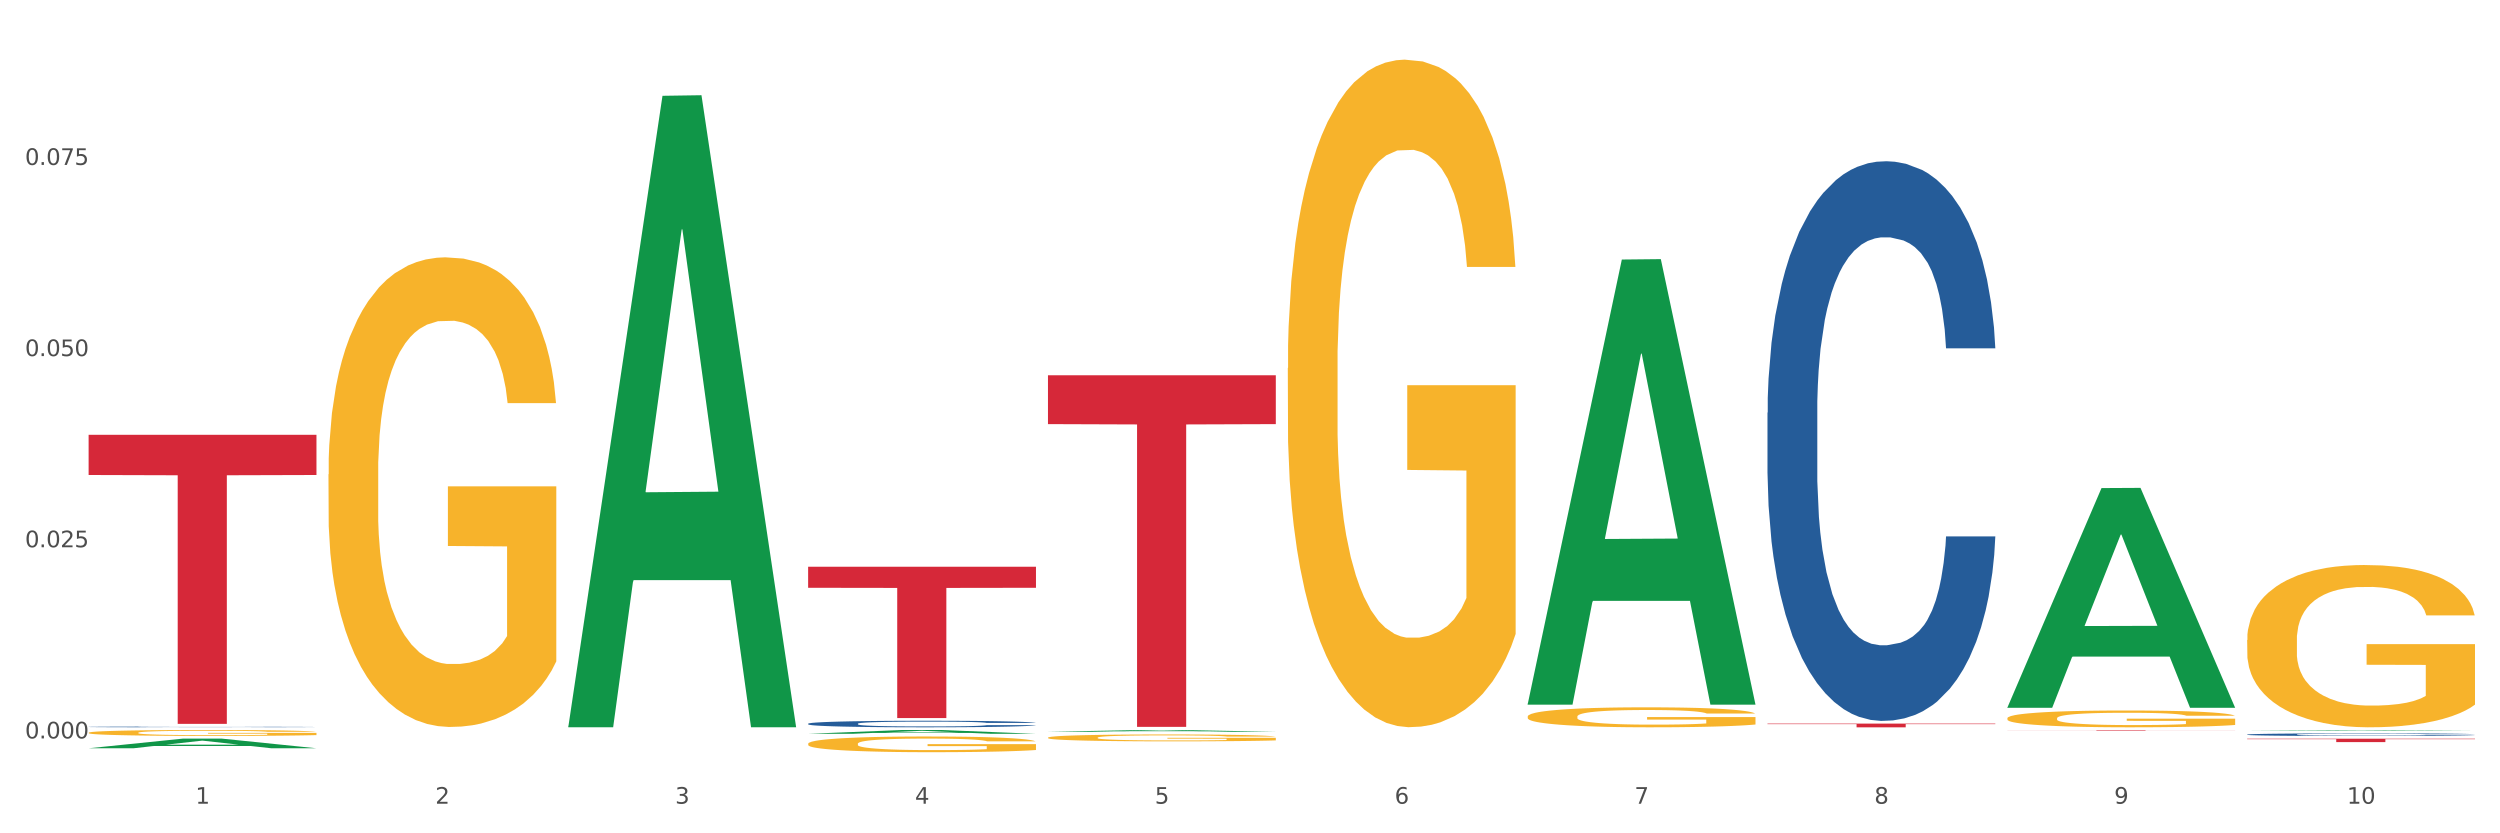 <?xml version="1.0" encoding="utf-8" standalone="no"?>
<!DOCTYPE svg PUBLIC "-//W3C//DTD SVG 1.1//EN"
  "http://www.w3.org/Graphics/SVG/1.1/DTD/svg11.dtd">
<svg xmlns:xlink="http://www.w3.org/1999/xlink" width="1080pt" height="360pt" viewBox="0 0 1080 360" xmlns="http://www.w3.org/2000/svg" version="1.1">
 <rect x="0" y="0" width="1080" height="360" fill="#333333" stroke="none"/>
 <defs>
  <style type="text/css">*{stroke-linejoin: round; stroke-linecap: butt}</style>
 </defs>
 <g id="figure_1">
  <g id="patch_1">
   <path d="M 0 360 
L 1080 360 
L 1080 0 
L 0 0 
z
" style="fill: #ffffff; stroke: #ffffff; stroke-linejoin: miter"/>
  </g>
  <g id="axes_1">
   <g id="matplotlib.axis_1">
    <g id="xtick_1">
     <g id="text_1">
      <!-- 1 -->
      <g style="fill: #4d4d4d" transform="translate(84.444 347.204) scale(0.096 -0.096)">
       <defs>
        <path id="DejaVuSans-31" d="M 794 531 
L 1825 531 
L 1825 4091 
L 703 3866 
L 703 4441 
L 1819 4666 
L 2450 4666 
L 2450 531 
L 3481 531 
L 3481 0 
L 794 0 
L 794 531 
z
" transform="scale(0.016)"/>
       </defs>
       <use xlink:href="#DejaVuSans-31"/>
      </g>
     </g>
    </g>
    <g id="xtick_2">
     <g id="text_2">
      <!-- 2 -->
      <g style="fill: #4d4d4d" transform="translate(188.053 347.204) scale(0.096 -0.096)">
       <defs>
        <path id="DejaVuSans-32" d="M 1228 531 
L 3431 531 
L 3431 0 
L 469 0 
L 469 531 
Q 828 903 1448 1529 
Q 2069 2156 2228 2338 
Q 2531 2678 2651 2914 
Q 2772 3150 2772 3378 
Q 2772 3750 2511 3984 
Q 2250 4219 1831 4219 
Q 1534 4219 1204 4116 
Q 875 4013 500 3803 
L 500 4441 
Q 881 4594 1212 4672 
Q 1544 4750 1819 4750 
Q 2544 4750 2975 4387 
Q 3406 4025 3406 3419 
Q 3406 3131 3298 2873 
Q 3191 2616 2906 2266 
Q 2828 2175 2409 1742 
Q 1991 1309 1228 531 
z
" transform="scale(0.016)"/>
       </defs>
       <use xlink:href="#DejaVuSans-32"/>
      </g>
     </g>
    </g>
    <g id="xtick_3">
     <g id="text_3">
      <!-- 3 -->
      <g style="fill: #4d4d4d" transform="translate(291.663 347.204) scale(0.096 -0.096)">
       <defs>
        <path id="DejaVuSans-33" d="M 2597 2516 
Q 3050 2419 3304 2112 
Q 3559 1806 3559 1356 
Q 3559 666 3084 287 
Q 2609 -91 1734 -91 
Q 1441 -91 1130 -33 
Q 819 25 488 141 
L 488 750 
Q 750 597 1062 519 
Q 1375 441 1716 441 
Q 2309 441 2620 675 
Q 2931 909 2931 1356 
Q 2931 1769 2642 2001 
Q 2353 2234 1838 2234 
L 1294 2234 
L 1294 2753 
L 1863 2753 
Q 2328 2753 2575 2939 
Q 2822 3125 2822 3475 
Q 2822 3834 2567 4026 
Q 2313 4219 1838 4219 
Q 1578 4219 1281 4162 
Q 984 4106 628 3988 
L 628 4550 
Q 988 4650 1302 4700 
Q 1616 4750 1894 4750 
Q 2613 4750 3031 4423 
Q 3450 4097 3450 3541 
Q 3450 3153 3228 2886 
Q 3006 2619 2597 2516 
z
" transform="scale(0.016)"/>
       </defs>
       <use xlink:href="#DejaVuSans-33"/>
      </g>
     </g>
    </g>
    <g id="xtick_4">
     <g id="text_4">
      <!-- 4 -->
      <g style="fill: #4d4d4d" transform="translate(395.273 347.204) scale(0.096 -0.096)">
       <defs>
        <path id="DejaVuSans-34" d="M 2419 4116 
L 825 1625 
L 2419 1625 
L 2419 4116 
z
M 2253 4666 
L 3047 4666 
L 3047 1625 
L 3713 1625 
L 3713 1100 
L 3047 1100 
L 3047 0 
L 2419 0 
L 2419 1100 
L 313 1100 
L 313 1709 
L 2253 4666 
z
" transform="scale(0.016)"/>
       </defs>
       <use xlink:href="#DejaVuSans-34"/>
      </g>
     </g>
    </g>
    <g id="xtick_5">
     <g id="text_5">
      <!-- 5 -->
      <g style="fill: #4d4d4d" transform="translate(498.883 347.204) scale(0.096 -0.096)">
       <defs>
        <path id="DejaVuSans-35" d="M 691 4666 
L 3169 4666 
L 3169 4134 
L 1269 4134 
L 1269 2991 
Q 1406 3038 1543 3061 
Q 1681 3084 1819 3084 
Q 2600 3084 3056 2656 
Q 3513 2228 3513 1497 
Q 3513 744 3044 326 
Q 2575 -91 1722 -91 
Q 1428 -91 1123 -41 
Q 819 9 494 109 
L 494 744 
Q 775 591 1075 516 
Q 1375 441 1709 441 
Q 2250 441 2565 725 
Q 2881 1009 2881 1497 
Q 2881 1984 2565 2268 
Q 2250 2553 1709 2553 
Q 1456 2553 1204 2497 
Q 953 2441 691 2322 
L 691 4666 
z
" transform="scale(0.016)"/>
       </defs>
       <use xlink:href="#DejaVuSans-35"/>
      </g>
     </g>
    </g>
    <g id="xtick_6">
     <g id="text_6">
      <!-- 6 -->
      <g style="fill: #4d4d4d" transform="translate(602.492 347.204) scale(0.096 -0.096)">
       <defs>
        <path id="DejaVuSans-36" d="M 2113 2584 
Q 1688 2584 1439 2293 
Q 1191 2003 1191 1497 
Q 1191 994 1439 701 
Q 1688 409 2113 409 
Q 2538 409 2786 701 
Q 3034 994 3034 1497 
Q 3034 2003 2786 2293 
Q 2538 2584 2113 2584 
z
M 3366 4563 
L 3366 3988 
Q 3128 4100 2886 4159 
Q 2644 4219 2406 4219 
Q 1781 4219 1451 3797 
Q 1122 3375 1075 2522 
Q 1259 2794 1537 2939 
Q 1816 3084 2150 3084 
Q 2853 3084 3261 2657 
Q 3669 2231 3669 1497 
Q 3669 778 3244 343 
Q 2819 -91 2113 -91 
Q 1303 -91 875 529 
Q 447 1150 447 2328 
Q 447 3434 972 4092 
Q 1497 4750 2381 4750 
Q 2619 4750 2861 4703 
Q 3103 4656 3366 4563 
z
" transform="scale(0.016)"/>
       </defs>
       <use xlink:href="#DejaVuSans-36"/>
      </g>
     </g>
    </g>
    <g id="xtick_7">
     <g id="text_7">
      <!-- 7 -->
      <g style="fill: #4d4d4d" transform="translate(706.102 347.204) scale(0.096 -0.096)">
       <defs>
        <path id="DejaVuSans-37" d="M 525 4666 
L 3525 4666 
L 3525 4397 
L 1831 0 
L 1172 0 
L 2766 4134 
L 525 4134 
L 525 4666 
z
" transform="scale(0.016)"/>
       </defs>
       <use xlink:href="#DejaVuSans-37"/>
      </g>
     </g>
    </g>
    <g id="xtick_8">
     <g id="text_8">
      <!-- 8 -->
      <g style="fill: #4d4d4d" transform="translate(809.712 347.204) scale(0.096 -0.096)">
       <defs>
        <path id="DejaVuSans-38" d="M 2034 2216 
Q 1584 2216 1326 1975 
Q 1069 1734 1069 1313 
Q 1069 891 1326 650 
Q 1584 409 2034 409 
Q 2484 409 2743 651 
Q 3003 894 3003 1313 
Q 3003 1734 2745 1975 
Q 2488 2216 2034 2216 
z
M 1403 2484 
Q 997 2584 770 2862 
Q 544 3141 544 3541 
Q 544 4100 942 4425 
Q 1341 4750 2034 4750 
Q 2731 4750 3128 4425 
Q 3525 4100 3525 3541 
Q 3525 3141 3298 2862 
Q 3072 2584 2669 2484 
Q 3125 2378 3379 2068 
Q 3634 1759 3634 1313 
Q 3634 634 3220 271 
Q 2806 -91 2034 -91 
Q 1263 -91 848 271 
Q 434 634 434 1313 
Q 434 1759 690 2068 
Q 947 2378 1403 2484 
z
M 1172 3481 
Q 1172 3119 1398 2916 
Q 1625 2713 2034 2713 
Q 2441 2713 2670 2916 
Q 2900 3119 2900 3481 
Q 2900 3844 2670 4047 
Q 2441 4250 2034 4250 
Q 1625 4250 1398 4047 
Q 1172 3844 1172 3481 
z
" transform="scale(0.016)"/>
       </defs>
       <use xlink:href="#DejaVuSans-38"/>
      </g>
     </g>
    </g>
    <g id="xtick_9">
     <g id="text_9">
      <!-- 9 -->
      <g style="fill: #4d4d4d" transform="translate(913.322 347.204) scale(0.096 -0.096)">
       <defs>
        <path id="DejaVuSans-39" d="M 703 97 
L 703 672 
Q 941 559 1184 500 
Q 1428 441 1663 441 
Q 2288 441 2617 861 
Q 2947 1281 2994 2138 
Q 2813 1869 2534 1725 
Q 2256 1581 1919 1581 
Q 1219 1581 811 2004 
Q 403 2428 403 3163 
Q 403 3881 828 4315 
Q 1253 4750 1959 4750 
Q 2769 4750 3195 4129 
Q 3622 3509 3622 2328 
Q 3622 1225 3098 567 
Q 2575 -91 1691 -91 
Q 1453 -91 1209 -44 
Q 966 3 703 97 
z
M 1959 2075 
Q 2384 2075 2632 2365 
Q 2881 2656 2881 3163 
Q 2881 3666 2632 3958 
Q 2384 4250 1959 4250 
Q 1534 4250 1286 3958 
Q 1038 3666 1038 3163 
Q 1038 2656 1286 2365 
Q 1534 2075 1959 2075 
z
" transform="scale(0.016)"/>
       </defs>
       <use xlink:href="#DejaVuSans-39"/>
      </g>
     </g>
    </g>
    <g id="xtick_10">
     <g id="text_10">
      <!-- 10 -->
      <g style="fill: #4d4d4d" transform="translate(1013.877 347.204) scale(0.096 -0.096)">
       <defs>
        <path id="DejaVuSans-30" d="M 2034 4250 
Q 1547 4250 1301 3770 
Q 1056 3291 1056 2328 
Q 1056 1369 1301 889 
Q 1547 409 2034 409 
Q 2525 409 2770 889 
Q 3016 1369 3016 2328 
Q 3016 3291 2770 3770 
Q 2525 4250 2034 4250 
z
M 2034 4750 
Q 2819 4750 3233 4129 
Q 3647 3509 3647 2328 
Q 3647 1150 3233 529 
Q 2819 -91 2034 -91 
Q 1250 -91 836 529 
Q 422 1150 422 2328 
Q 422 3509 836 4129 
Q 1250 4750 2034 4750 
z
" transform="scale(0.016)"/>
       </defs>
       <use xlink:href="#DejaVuSans-31"/>
       <use xlink:href="#DejaVuSans-30" transform="translate(63.623 0)"/>
      </g>
     </g>
    </g>
    <g id="xtick_11"/>
    <g id="xtick_12"/>
    <g id="xtick_13"/>
    <g id="xtick_14"/>
    <g id="xtick_15"/>
    <g id="xtick_16"/>
    <g id="xtick_17"/>
    <g id="xtick_18"/>
    <g id="xtick_19"/>
   </g>
   <g id="matplotlib.axis_2">
    <g id="ytick_1">
     <g id="text_11">
      <!-- 0.000 -->
      <g style="fill: #4d4d4d" transform="translate(10.8 319.002) scale(0.096 -0.096)">
       <defs>
        <path id="DejaVuSans-2e" d="M 684 794 
L 1344 794 
L 1344 0 
L 684 0 
L 684 794 
z
" transform="scale(0.016)"/>
       </defs>
       <use xlink:href="#DejaVuSans-30"/>
       <use xlink:href="#DejaVuSans-2e" transform="translate(63.623 0)"/>
       <use xlink:href="#DejaVuSans-30" transform="translate(95.41 0)"/>
       <use xlink:href="#DejaVuSans-30" transform="translate(159.033 0)"/>
       <use xlink:href="#DejaVuSans-30" transform="translate(222.656 0)"/>
      </g>
     </g>
    </g>
    <g id="ytick_2">
     <g id="text_12">
      <!-- 0.025 -->
      <g style="fill: #4d4d4d" transform="translate(10.8 236.418) scale(0.096 -0.096)">
       <use xlink:href="#DejaVuSans-30"/>
       <use xlink:href="#DejaVuSans-2e" transform="translate(63.623 0)"/>
       <use xlink:href="#DejaVuSans-30" transform="translate(95.41 0)"/>
       <use xlink:href="#DejaVuSans-32" transform="translate(159.033 0)"/>
       <use xlink:href="#DejaVuSans-35" transform="translate(222.656 0)"/>
      </g>
     </g>
    </g>
    <g id="ytick_3">
     <g id="text_13">
      <!-- 0.050 -->
      <g style="fill: #4d4d4d" transform="translate(10.8 153.834) scale(0.096 -0.096)">
       <use xlink:href="#DejaVuSans-30"/>
       <use xlink:href="#DejaVuSans-2e" transform="translate(63.623 0)"/>
       <use xlink:href="#DejaVuSans-30" transform="translate(95.41 0)"/>
       <use xlink:href="#DejaVuSans-35" transform="translate(159.033 0)"/>
       <use xlink:href="#DejaVuSans-30" transform="translate(222.656 0)"/>
      </g>
     </g>
    </g>
    <g id="ytick_4">
     <g id="text_14">
      <!-- 0.075 -->
      <g style="fill: #4d4d4d" transform="translate(10.8 71.25) scale(0.096 -0.096)">
       <use xlink:href="#DejaVuSans-30"/>
       <use xlink:href="#DejaVuSans-2e" transform="translate(63.623 0)"/>
       <use xlink:href="#DejaVuSans-30" transform="translate(95.41 0)"/>
       <use xlink:href="#DejaVuSans-37" transform="translate(159.033 0)"/>
       <use xlink:href="#DejaVuSans-35" transform="translate(222.656 0)"/>
      </g>
     </g>
    </g>
    <g id="ytick_5"/>
    <g id="ytick_6"/>
    <g id="ytick_7"/>
    <g id="ytick_8"/>
   </g>
   <g id="PolyCollection_1">
    <path d="M 38.283 323.247 
L 38.384 323.243 
L 78.974 319.085 
L 95.818 319.081 
L 136.712 323.255 
L 117.229 323.255 
L 108.401 322.283 
L 66.493 322.283 
L 66.188 322.299 
L 57.664 323.255 
L 38.283 323.255 
L 38.283 323.247 
L 71.769 321.703 
L 103.125 321.699 
L 87.599 319.97 
L 87.396 319.963 
L 87.193 319.974 
L 71.668 321.699 
L 71.769 321.703 
L 38.283 323.247 
z
" clip-path="url(#p0e4e4f8fa0)" style="fill: #109648"/>
    <path d="M 763.551 312.602 
L 861.981 312.602 
L 861.981 312.824 
L 823.262 312.825 
L 823.262 314.197 
L 802.037 314.197 
L 802.037 312.825 
L 763.551 312.824 
L 763.551 312.604 
L 763.551 312.602 
z
" clip-path="url(#p0e4e4f8fa0)" style="fill: #d62839"/>
    <path d="M 141.893 204.916 
L 142.009 204.731 
L 142.009 198.06 
L 142.241 192.316 
L 143.403 178.419 
L 145.147 166.931 
L 146.425 160.816 
L 147.703 155.813 
L 149.214 150.81 
L 151.073 145.622 
L 154.443 138.025 
L 156.535 134.134 
L 159.092 130.058 
L 163.74 124.128 
L 167.11 120.793 
L 170.596 118.013 
L 176.291 114.678 
L 180.009 113.196 
L 183.961 112.084 
L 188.725 111.343 
L 192.328 111.158 
L 200.23 111.713 
L 206.97 113.381 
L 210.224 114.678 
L 214.407 116.902 
L 216.615 118.384 
L 220.218 121.349 
L 223.937 125.24 
L 226.493 128.575 
L 230.328 134.875 
L 233.233 141.175 
L 235.906 148.958 
L 237.301 154.331 
L 238.346 159.334 
L 239.276 165.078 
L 240.206 174.157 
L 219.288 174.157 
L 218.475 167.672 
L 217.196 161.557 
L 215.337 155.628 
L 213.71 151.922 
L 210.921 147.29 
L 208.364 144.325 
L 205.692 142.102 
L 202.438 140.249 
L 199.881 139.322 
L 196.279 138.581 
L 189.19 138.766 
L 184.425 140.249 
L 181.171 142.102 
L 179.08 143.769 
L 177.22 145.622 
L 175.129 148.216 
L 172.688 152.108 
L 170.945 155.628 
L 169.202 160.075 
L 167.807 164.522 
L 166.529 169.71 
L 165.483 175.269 
L 164.67 181.013 
L 163.973 188.055 
L 163.391 199.728 
L 163.391 225.113 
L 163.624 230.857 
L 164.205 238.454 
L 164.902 244.199 
L 166.064 251.054 
L 167.11 255.687 
L 169.086 262.357 
L 171.294 267.916 
L 173.037 271.437 
L 174.78 274.401 
L 177.801 278.478 
L 181.171 281.813 
L 184.077 283.851 
L 188.028 285.704 
L 190.701 286.445 
L 193.025 286.816 
L 198.719 286.816 
L 202.786 286.26 
L 207.319 284.963 
L 210.805 283.295 
L 213.71 281.257 
L 216.964 277.922 
L 219.056 274.772 
L 219.056 236.046 
L 193.49 235.86 
L 193.49 210.104 
L 240.322 210.104 
L 240.322 285.704 
L 238.346 289.595 
L 236.138 293.116 
L 233.814 296.266 
L 230.328 300.157 
L 226.144 303.863 
L 222.426 306.457 
L 218.475 308.681 
L 213.826 310.719 
L 207.783 312.572 
L 204.065 313.313 
L 199.416 313.869 
L 193.955 314.054 
L 189.19 313.684 
L 184.542 312.757 
L 179.661 311.09 
L 174.896 308.681 
L 171.294 306.272 
L 167.691 303.307 
L 163.856 299.416 
L 160.835 295.71 
L 158.511 292.375 
L 155.954 288.113 
L 153.165 282.554 
L 151.073 277.551 
L 149.214 272.363 
L 147.238 265.693 
L 145.844 259.948 
L 144.449 252.722 
L 143.636 247.349 
L 142.706 239.01 
L 142.009 227.337 
L 141.893 204.916 
z
" clip-path="url(#p0e4e4f8fa0)" style="fill: #f7b32b"/>
    <path d="M 349.112 244.838 
L 447.542 244.838 
L 447.542 253.922 
L 408.823 253.983 
L 408.823 310.204 
L 387.598 310.204 
L 387.598 253.983 
L 349.112 253.922 
L 349.112 244.9 
L 349.112 244.838 
z
" clip-path="url(#p0e4e4f8fa0)" style="fill: #d62839"/>
    <path d="M 38.283 187.846 
L 136.712 187.846 
L 136.712 205.199 
L 97.994 205.317 
L 97.994 312.721 
L 76.768 312.721 
L 76.768 205.317 
L 38.283 205.199 
L 38.283 187.963 
L 38.283 187.846 
z
" clip-path="url(#p0e4e4f8fa0)" style="fill: #d62839"/>
    <path d="M 38.283 314.022 
L 38.399 314.022 
L 38.399 314.014 
L 38.748 314.003 
L 40.028 313.982 
L 41.657 313.967 
L 44.449 313.949 
L 45.962 313.941 
L 47.94 313.933 
L 52.012 313.919 
L 56.666 313.908 
L 59.923 313.902 
L 62.367 313.897 
L 67.835 313.89 
L 70.976 313.887 
L 74.234 313.884 
L 77.026 313.883 
L 81.68 313.881 
L 85.403 313.88 
L 89.708 313.879 
L 93.315 313.88 
L 98.085 313.881 
L 105.066 313.884 
L 107.742 313.886 
L 111.349 313.89 
L 115.072 313.895 
L 118.097 313.899 
L 121.587 313.906 
L 125.194 313.915 
L 128.684 313.926 
L 131.128 313.936 
L 133.106 313.946 
L 134.851 313.959 
L 136.131 313.974 
L 136.712 313.985 
L 115.421 313.985 
L 114.839 313.975 
L 113.676 313.963 
L 112.512 313.955 
L 111.232 313.949 
L 109.254 313.942 
L 107.509 313.937 
L 104.601 313.932 
L 101.925 313.928 
L 99.714 313.926 
L 97.038 313.924 
L 91.337 313.923 
L 87.265 313.923 
L 84.705 313.923 
L 81.564 313.925 
L 78.888 313.927 
L 75.747 313.93 
L 73.303 313.934 
L 70.86 313.939 
L 69.464 313.942 
L 67.37 313.949 
L 65.974 313.954 
L 64.112 313.963 
L 63.065 313.969 
L 61.203 313.986 
L 60.389 313.998 
L 60.04 314.006 
L 59.807 314.016 
L 59.807 314.061 
L 60.505 314.081 
L 61.087 314.09 
L 62.018 314.1 
L 63.763 314.112 
L 66.323 314.125 
L 68.999 314.134 
L 71.209 314.139 
L 73.303 314.143 
L 75.398 314.146 
L 77.957 314.149 
L 80.051 314.151 
L 83.193 314.153 
L 86.916 314.154 
L 89.825 314.154 
L 95.758 314.152 
L 98.434 314.151 
L 100.994 314.149 
L 103.786 314.146 
L 105.997 314.142 
L 107.277 314.14 
L 109.371 314.134 
L 111 314.128 
L 112.396 314.122 
L 113.327 314.116 
L 114.374 314.107 
L 115.188 314.097 
L 115.421 314.092 
L 136.712 314.092 
L 136.247 314.102 
L 135.432 314.113 
L 133.804 314.126 
L 132.524 314.134 
L 130.546 314.144 
L 128.452 314.152 
L 125.543 314.161 
L 122.867 314.167 
L 120.075 314.173 
L 117.05 314.178 
L 111.581 314.186 
L 109.603 314.188 
L 105.415 314.191 
L 102.157 314.193 
L 97.387 314.195 
L 92.501 314.196 
L 87.381 314.197 
L 82.844 314.196 
L 77.841 314.194 
L 74.7 314.192 
L 71.209 314.19 
L 67.137 314.186 
L 63.298 314.181 
L 59.691 314.175 
L 56.317 314.168 
L 53.175 314.161 
L 49.103 314.148 
L 46.078 314.136 
L 43.868 314.125 
L 42.355 314.115 
L 40.843 314.103 
L 40.028 314.095 
L 38.748 314.075 
L 38.283 314.056 
L 38.283 314.022 
z
" clip-path="url(#p0e4e4f8fa0)" style="fill: #255c99"/>
    <path d="M 349.112 312.636 
L 349.229 312.633 
L 349.229 312.561 
L 349.578 312.462 
L 350.857 312.281 
L 352.486 312.144 
L 355.279 311.984 
L 356.791 311.916 
L 358.769 311.841 
L 362.841 311.72 
L 367.495 311.616 
L 370.753 311.559 
L 373.196 311.523 
L 378.664 311.458 
L 381.806 311.43 
L 385.063 311.407 
L 387.856 311.391 
L 392.51 311.373 
L 396.233 311.365 
L 400.537 311.363 
L 404.144 311.365 
L 408.914 311.375 
L 415.895 311.407 
L 418.571 311.425 
L 422.178 311.456 
L 425.901 311.497 
L 428.926 311.539 
L 432.416 311.598 
L 436.023 311.676 
L 439.514 311.774 
L 441.957 311.865 
L 443.935 311.96 
L 445.68 312.077 
L 446.96 312.204 
L 447.542 312.31 
L 426.25 312.31 
L 425.668 312.214 
L 424.505 312.11 
L 423.341 312.041 
L 422.062 311.984 
L 420.084 311.919 
L 418.339 311.878 
L 415.43 311.828 
L 412.754 311.797 
L 410.543 311.779 
L 407.867 311.764 
L 402.166 311.748 
L 398.094 311.748 
L 395.535 311.753 
L 392.393 311.766 
L 389.717 311.784 
L 386.576 311.815 
L 384.133 311.849 
L 381.689 311.893 
L 380.293 311.924 
L 378.199 311.981 
L 376.803 312.028 
L 374.941 312.108 
L 373.894 312.165 
L 372.033 312.312 
L 371.218 312.421 
L 370.869 312.496 
L 370.636 312.579 
L 370.636 312.983 
L 371.334 313.164 
L 371.916 313.242 
L 372.847 313.33 
L 374.592 313.443 
L 377.152 313.555 
L 379.828 313.635 
L 382.038 313.684 
L 384.133 313.72 
L 386.227 313.749 
L 388.786 313.775 
L 390.881 313.79 
L 394.022 313.806 
L 397.745 313.814 
L 400.654 313.814 
L 406.587 313.801 
L 409.263 313.788 
L 411.823 313.77 
L 414.615 313.741 
L 416.826 313.71 
L 418.106 313.687 
L 420.2 313.638 
L 421.829 313.586 
L 423.225 313.526 
L 424.156 313.474 
L 425.203 313.397 
L 426.017 313.309 
L 426.25 313.262 
L 447.542 313.262 
L 447.076 313.355 
L 446.262 313.446 
L 444.633 313.568 
L 443.353 313.638 
L 441.375 313.723 
L 439.281 313.795 
L 436.372 313.876 
L 433.696 313.935 
L 430.904 313.987 
L 427.879 314.033 
L 422.411 314.098 
L 420.433 314.116 
L 416.244 314.147 
L 412.987 314.165 
L 408.216 314.184 
L 403.33 314.194 
L 398.211 314.197 
L 393.673 314.191 
L 388.67 314.176 
L 385.529 314.16 
L 382.038 314.137 
L 377.966 314.101 
L 374.127 314.057 
L 370.52 314.005 
L 367.146 313.945 
L 364.005 313.878 
L 359.932 313.767 
L 356.907 313.658 
L 354.697 313.557 
L 353.184 313.472 
L 351.672 313.363 
L 350.857 313.288 
L 349.578 313.107 
L 349.112 312.939 
L 349.112 312.636 
z
" clip-path="url(#p0e4e4f8fa0)" style="fill: #255c99"/>
    <path d="M 867.161 315.403 
L 965.59 315.403 
L 965.59 315.434 
L 926.872 315.434 
L 926.872 315.63 
L 905.646 315.63 
L 905.646 315.434 
L 867.161 315.434 
L 867.161 315.403 
L 867.161 315.403 
z
" clip-path="url(#p0e4e4f8fa0)" style="fill: #d62839"/>
    <path d="M 763.551 178.293 
L 763.668 178.072 
L 763.668 171.889 
L 764.017 163.498 
L 765.296 148.041 
L 766.925 136.338 
L 769.718 122.647 
L 771.23 116.906 
L 773.208 110.503 
L 777.28 100.124 
L 781.934 91.292 
L 785.192 86.434 
L 787.635 83.342 
L 793.103 77.822 
L 796.245 75.393 
L 799.502 73.406 
L 802.295 72.081 
L 806.949 70.535 
L 810.672 69.873 
L 814.976 69.652 
L 818.583 69.873 
L 823.353 70.756 
L 830.334 73.406 
L 833.01 74.951 
L 836.617 77.601 
L 840.34 81.134 
L 843.365 84.667 
L 846.855 89.746 
L 850.462 96.371 
L 853.953 104.761 
L 856.396 112.49 
L 858.374 120.66 
L 860.119 130.597 
L 861.399 141.417 
L 861.981 150.47 
L 840.689 150.47 
L 840.107 142.3 
L 838.944 133.467 
L 837.78 127.505 
L 836.501 122.647 
L 834.523 117.127 
L 832.777 113.594 
L 829.869 109.399 
L 827.193 106.749 
L 824.982 105.203 
L 822.306 103.878 
L 816.605 102.553 
L 812.533 102.553 
L 809.974 102.995 
L 806.832 104.099 
L 804.156 105.645 
L 801.015 108.294 
L 798.572 111.165 
L 796.128 114.919 
L 794.732 117.569 
L 792.638 122.427 
L 791.242 126.401 
L 789.38 133.247 
L 788.333 138.104 
L 786.472 150.691 
L 785.657 159.965 
L 785.308 166.369 
L 785.075 173.435 
L 785.075 207.882 
L 785.773 223.339 
L 786.355 229.963 
L 787.286 237.471 
L 789.031 247.187 
L 791.591 256.682 
L 794.267 263.527 
L 796.477 267.723 
L 798.572 270.814 
L 800.666 273.243 
L 803.225 275.451 
L 805.32 276.776 
L 808.461 278.101 
L 812.184 278.763 
L 815.093 278.763 
L 821.026 277.659 
L 823.702 276.555 
L 826.262 275.009 
L 829.054 272.581 
L 831.265 269.931 
L 832.545 267.943 
L 834.639 263.748 
L 836.268 259.332 
L 837.664 254.253 
L 838.595 249.837 
L 839.642 243.212 
L 840.456 235.704 
L 840.689 231.73 
L 861.981 231.73 
L 861.515 239.679 
L 860.701 247.408 
L 859.072 257.786 
L 857.792 263.748 
L 855.814 271.035 
L 853.72 277.218 
L 850.811 284.063 
L 848.135 289.142 
L 845.343 293.558 
L 842.318 297.533 
L 836.85 303.053 
L 834.872 304.599 
L 830.683 307.248 
L 827.426 308.794 
L 822.655 310.34 
L 817.769 311.223 
L 812.65 311.444 
L 808.112 311.002 
L 803.109 309.677 
L 799.968 308.352 
L 796.477 306.365 
L 792.405 303.274 
L 788.566 299.52 
L 784.959 295.104 
L 781.585 290.025 
L 778.444 284.284 
L 774.371 274.789 
L 771.346 265.514 
L 769.136 256.903 
L 767.623 249.616 
L 766.111 240.342 
L 765.296 233.938 
L 764.017 218.481 
L 763.551 204.128 
L 763.551 178.293 
z
" clip-path="url(#p0e4e4f8fa0)" style="fill: #255c99"/>
    <path d="M 970.771 276.484 
L 970.887 276.42 
L 970.887 274.115 
L 971.119 272.131 
L 972.281 267.329 
L 974.025 263.359 
L 975.303 261.246 
L 976.581 259.517 
L 978.092 257.788 
L 979.951 255.996 
L 983.321 253.371 
L 985.413 252.026 
L 987.97 250.617 
L 992.618 248.569 
L 995.988 247.416 
L 999.474 246.456 
L 1005.169 245.303 
L 1008.887 244.791 
L 1012.838 244.407 
L 1017.603 244.151 
L 1021.206 244.087 
L 1029.108 244.279 
L 1035.848 244.855 
L 1039.102 245.303 
L 1043.285 246.071 
L 1045.493 246.584 
L 1049.096 247.608 
L 1052.814 248.953 
L 1055.371 250.105 
L 1059.206 252.282 
L 1062.111 254.459 
L 1064.784 257.148 
L 1066.179 259.005 
L 1067.224 260.734 
L 1068.154 262.719 
L 1069.084 265.856 
L 1048.166 265.856 
L 1047.353 263.615 
L 1046.074 261.502 
L 1044.215 259.453 
L 1042.588 258.173 
L 1039.799 256.572 
L 1037.242 255.547 
L 1034.57 254.779 
L 1031.316 254.139 
L 1028.759 253.819 
L 1025.157 253.563 
L 1018.068 253.627 
L 1013.303 254.139 
L 1010.049 254.779 
L 1007.958 255.355 
L 1006.098 255.996 
L 1004.007 256.892 
L 1001.566 258.237 
L 999.823 259.453 
L 998.08 260.99 
L 996.685 262.526 
L 995.407 264.319 
L 994.361 266.24 
L 993.548 268.225 
L 992.851 270.658 
L 992.269 274.692 
L 992.269 283.463 
L 992.502 285.448 
L 993.083 288.073 
L 993.78 290.058 
L 994.942 292.427 
L 995.988 294.028 
L 997.964 296.333 
L 1000.172 298.254 
L 1001.915 299.47 
L 1003.658 300.495 
L 1006.679 301.903 
L 1010.049 303.056 
L 1012.955 303.76 
L 1016.906 304.4 
L 1019.579 304.656 
L 1021.903 304.785 
L 1027.597 304.785 
L 1031.664 304.592 
L 1036.197 304.144 
L 1039.683 303.568 
L 1042.588 302.864 
L 1045.842 301.711 
L 1047.934 300.623 
L 1047.934 287.241 
L 1022.368 287.177 
L 1022.368 278.277 
L 1069.2 278.277 
L 1069.2 304.4 
L 1067.224 305.745 
L 1065.016 306.961 
L 1062.692 308.05 
L 1059.206 309.394 
L 1055.022 310.675 
L 1051.304 311.571 
L 1047.353 312.34 
L 1042.704 313.044 
L 1036.661 313.684 
L 1032.943 313.94 
L 1028.294 314.133 
L 1022.832 314.197 
L 1018.068 314.068 
L 1013.42 313.748 
L 1008.539 313.172 
L 1003.774 312.34 
L 1000.172 311.507 
L 996.569 310.483 
L 992.734 309.138 
L 989.713 307.858 
L 987.389 306.705 
L 984.832 305.233 
L 982.043 303.312 
L 979.951 301.583 
L 978.092 299.79 
L 976.116 297.485 
L 974.722 295.501 
L 973.327 293.003 
L 972.514 291.147 
L 971.584 288.265 
L 970.887 284.232 
L 970.771 276.484 
z
" clip-path="url(#p0e4e4f8fa0)" style="fill: #f7b32b"/>
    <path d="M 867.161 310.291 
L 867.277 310.285 
L 867.277 310.046 
L 867.51 309.84 
L 868.672 309.343 
L 870.415 308.932 
L 871.693 308.713 
L 872.971 308.534 
L 874.482 308.355 
L 876.342 308.17 
L 879.712 307.898 
L 881.803 307.758 
L 884.36 307.613 
L 889.008 307.4 
L 892.378 307.281 
L 895.865 307.182 
L 901.559 307.062 
L 905.278 307.009 
L 909.229 306.969 
L 913.993 306.943 
L 917.596 306.936 
L 925.498 306.956 
L 932.238 307.016 
L 935.492 307.062 
L 939.676 307.142 
L 941.884 307.195 
L 945.486 307.301 
L 949.205 307.44 
L 951.761 307.56 
L 955.596 307.785 
L 958.501 308.01 
L 961.174 308.289 
L 962.569 308.481 
L 963.615 308.66 
L 964.544 308.866 
L 965.474 309.191 
L 944.556 309.191 
L 943.743 308.959 
L 942.465 308.74 
L 940.605 308.528 
L 938.978 308.395 
L 936.189 308.229 
L 933.633 308.123 
L 930.96 308.044 
L 927.706 307.977 
L 925.149 307.944 
L 921.547 307.918 
L 914.458 307.924 
L 909.694 307.977 
L 906.44 308.044 
L 904.348 308.103 
L 902.489 308.17 
L 900.397 308.262 
L 897.956 308.402 
L 896.213 308.528 
L 894.47 308.687 
L 893.076 308.846 
L 891.797 309.032 
L 890.751 309.23 
L 889.938 309.436 
L 889.241 309.688 
L 888.66 310.106 
L 888.66 311.014 
L 888.892 311.22 
L 889.473 311.491 
L 890.17 311.697 
L 891.333 311.942 
L 892.378 312.108 
L 894.354 312.347 
L 896.562 312.546 
L 898.305 312.672 
L 900.048 312.778 
L 903.07 312.924 
L 906.44 313.043 
L 909.345 313.116 
L 913.296 313.182 
L 915.969 313.209 
L 918.293 313.222 
L 923.987 313.222 
L 928.055 313.202 
L 932.587 313.156 
L 936.073 313.096 
L 938.978 313.023 
L 942.232 312.904 
L 944.324 312.791 
L 944.324 311.405 
L 918.758 311.399 
L 918.758 310.477 
L 965.59 310.477 
L 965.59 313.182 
L 963.615 313.321 
L 961.407 313.447 
L 959.083 313.56 
L 955.596 313.699 
L 951.413 313.832 
L 947.694 313.925 
L 943.743 314.004 
L 939.095 314.077 
L 933.052 314.144 
L 929.333 314.17 
L 924.685 314.19 
L 919.223 314.197 
L 914.458 314.183 
L 909.81 314.15 
L 904.929 314.09 
L 900.164 314.004 
L 896.562 313.918 
L 892.959 313.812 
L 889.125 313.673 
L 886.103 313.54 
L 883.779 313.421 
L 881.222 313.268 
L 878.433 313.069 
L 876.342 312.89 
L 874.482 312.705 
L 872.507 312.466 
L 871.112 312.26 
L 869.718 312.002 
L 868.904 311.81 
L 867.974 311.511 
L 867.277 311.094 
L 867.161 310.291 
z
" clip-path="url(#p0e4e4f8fa0)" style="fill: #f7b32b"/>
    <path d="M 659.941 309.552 
L 660.058 309.544 
L 660.058 309.26 
L 660.29 309.015 
L 661.452 308.424 
L 663.195 307.935 
L 664.474 307.675 
L 665.752 307.462 
L 667.263 307.249 
L 669.122 307.028 
L 672.492 306.705 
L 674.584 306.539 
L 677.14 306.366 
L 681.789 306.113 
L 685.159 305.971 
L 688.645 305.853 
L 694.339 305.711 
L 698.058 305.648 
L 702.009 305.601 
L 706.774 305.569 
L 710.376 305.561 
L 718.279 305.585 
L 725.019 305.656 
L 728.273 305.711 
L 732.456 305.806 
L 734.664 305.869 
L 738.267 305.995 
L 741.985 306.161 
L 744.542 306.303 
L 748.377 306.571 
L 751.282 306.839 
L 753.955 307.17 
L 755.349 307.399 
L 756.395 307.612 
L 757.325 307.856 
L 758.255 308.243 
L 737.337 308.243 
L 736.523 307.967 
L 735.245 307.706 
L 733.386 307.454 
L 731.759 307.296 
L 728.97 307.099 
L 726.413 306.973 
L 723.74 306.878 
L 720.487 306.799 
L 717.93 306.76 
L 714.327 306.728 
L 707.239 306.736 
L 702.474 306.799 
L 699.22 306.878 
L 697.128 306.949 
L 695.269 307.028 
L 693.177 307.139 
L 690.737 307.304 
L 688.994 307.454 
L 687.251 307.643 
L 685.856 307.833 
L 684.578 308.053 
L 683.532 308.29 
L 682.719 308.534 
L 682.021 308.834 
L 681.44 309.331 
L 681.44 310.411 
L 681.673 310.656 
L 682.254 310.979 
L 682.951 311.224 
L 684.113 311.515 
L 685.159 311.712 
L 687.134 311.996 
L 689.342 312.233 
L 691.086 312.383 
L 692.829 312.509 
L 695.85 312.682 
L 699.22 312.824 
L 702.125 312.911 
L 706.077 312.99 
L 708.749 313.022 
L 711.074 313.037 
L 716.768 313.037 
L 720.835 313.014 
L 725.367 312.958 
L 728.854 312.887 
L 731.759 312.801 
L 735.013 312.659 
L 737.104 312.525 
L 737.104 310.877 
L 711.538 310.869 
L 711.538 309.772 
L 758.371 309.772 
L 758.371 312.99 
L 756.395 313.156 
L 754.187 313.305 
L 751.863 313.439 
L 748.377 313.605 
L 744.193 313.763 
L 740.475 313.873 
L 736.523 313.968 
L 731.875 314.055 
L 725.832 314.133 
L 722.113 314.165 
L 717.465 314.189 
L 712.003 314.197 
L 707.239 314.181 
L 702.59 314.141 
L 697.71 314.07 
L 692.945 313.968 
L 689.342 313.865 
L 685.74 313.739 
L 681.905 313.574 
L 678.884 313.416 
L 676.559 313.274 
L 674.003 313.093 
L 671.214 312.856 
L 669.122 312.643 
L 667.263 312.422 
L 665.287 312.138 
L 663.893 311.894 
L 662.498 311.586 
L 661.685 311.358 
L 660.755 311.003 
L 660.058 310.506 
L 659.941 309.552 
z
" clip-path="url(#p0e4e4f8fa0)" style="fill: #f7b32b"/>
    <path d="M 556.332 159.026 
L 556.448 158.763 
L 556.448 149.281 
L 556.68 141.117 
L 557.842 121.364 
L 559.586 105.035 
L 560.864 96.343 
L 562.142 89.232 
L 563.653 82.121 
L 565.512 74.747 
L 568.882 63.949 
L 570.974 58.418 
L 573.531 52.624 
L 578.179 44.196 
L 581.549 39.455 
L 585.035 35.504 
L 590.73 30.764 
L 594.448 28.657 
L 598.4 27.076 
L 603.164 26.023 
L 606.767 25.759 
L 614.669 26.55 
L 621.409 28.92 
L 624.663 30.764 
L 628.846 33.924 
L 631.054 36.031 
L 634.657 40.245 
L 638.375 45.776 
L 640.932 50.517 
L 644.767 59.471 
L 647.672 68.426 
L 650.345 79.488 
L 651.74 87.125 
L 652.785 94.236 
L 653.715 102.401 
L 654.645 115.306 
L 633.727 115.306 
L 632.914 106.088 
L 631.635 97.397 
L 629.776 88.969 
L 628.149 83.702 
L 625.36 77.117 
L 622.803 72.903 
L 620.131 69.743 
L 616.877 67.109 
L 614.32 65.792 
L 610.718 64.739 
L 603.629 65.002 
L 598.864 67.109 
L 595.61 69.743 
L 593.519 72.113 
L 591.659 74.747 
L 589.568 78.434 
L 587.127 83.965 
L 585.384 88.969 
L 583.641 95.29 
L 582.246 101.611 
L 580.968 108.985 
L 579.922 116.887 
L 579.109 125.051 
L 578.412 135.059 
L 577.83 151.652 
L 577.83 187.734 
L 578.063 195.898 
L 578.644 206.697 
L 579.341 214.861 
L 580.503 224.606 
L 581.549 231.19 
L 583.525 240.672 
L 585.733 248.573 
L 587.476 253.577 
L 589.219 257.791 
L 592.24 263.585 
L 595.61 268.326 
L 598.516 271.223 
L 602.467 273.857 
L 605.14 274.91 
L 607.464 275.437 
L 613.158 275.437 
L 617.225 274.647 
L 621.758 272.803 
L 625.244 270.433 
L 628.149 267.536 
L 631.403 262.795 
L 633.495 258.318 
L 633.495 203.273 
L 607.929 203.009 
L 607.929 166.401 
L 654.761 166.401 
L 654.761 273.857 
L 652.785 279.388 
L 650.577 284.392 
L 648.253 288.869 
L 644.767 294.4 
L 640.583 299.667 
L 636.865 303.354 
L 632.914 306.515 
L 628.265 309.412 
L 622.222 312.046 
L 618.504 313.099 
L 613.855 313.889 
L 608.394 314.153 
L 603.629 313.626 
L 598.981 312.309 
L 594.1 309.939 
L 589.335 306.515 
L 585.733 303.091 
L 582.13 298.877 
L 578.295 293.346 
L 575.274 288.079 
L 572.95 283.338 
L 570.393 277.281 
L 567.604 269.379 
L 565.512 262.268 
L 563.653 254.894 
L 561.677 245.412 
L 560.283 237.248 
L 558.888 226.976 
L 558.075 219.339 
L 557.145 207.487 
L 556.448 190.894 
L 556.332 159.026 
z
" clip-path="url(#p0e4e4f8fa0)" style="fill: #f7b32b"/>
    <path d="M 452.722 318.663 
L 452.838 318.66 
L 452.838 318.562 
L 453.071 318.478 
L 454.233 318.273 
L 455.976 318.105 
L 457.254 318.015 
L 458.532 317.941 
L 460.043 317.868 
L 461.903 317.792 
L 465.273 317.68 
L 467.364 317.623 
L 469.921 317.563 
L 474.569 317.476 
L 477.939 317.427 
L 481.426 317.386 
L 487.12 317.337 
L 490.839 317.315 
L 494.79 317.299 
L 499.554 317.288 
L 503.157 317.286 
L 511.059 317.294 
L 517.799 317.318 
L 521.053 317.337 
L 525.237 317.37 
L 527.445 317.392 
L 531.047 317.435 
L 534.766 317.492 
L 537.322 317.541 
L 541.157 317.634 
L 544.062 317.726 
L 546.735 317.841 
L 548.13 317.92 
L 549.176 317.993 
L 550.105 318.077 
L 551.035 318.211 
L 530.117 318.211 
L 529.304 318.116 
L 528.026 318.026 
L 526.166 317.939 
L 524.539 317.884 
L 521.75 317.816 
L 519.194 317.773 
L 516.521 317.74 
L 513.267 317.713 
L 510.71 317.699 
L 507.108 317.688 
L 500.019 317.691 
L 495.255 317.713 
L 492.001 317.74 
L 489.909 317.765 
L 488.05 317.792 
L 485.958 317.83 
L 483.517 317.887 
L 481.774 317.939 
L 480.031 318.004 
L 478.637 318.069 
L 477.358 318.146 
L 476.312 318.227 
L 475.499 318.312 
L 474.802 318.415 
L 474.221 318.586 
L 474.221 318.959 
L 474.453 319.044 
L 475.034 319.155 
L 475.731 319.24 
L 476.894 319.34 
L 477.939 319.408 
L 479.915 319.506 
L 482.123 319.588 
L 483.866 319.64 
L 485.609 319.683 
L 488.631 319.743 
L 492.001 319.792 
L 494.906 319.822 
L 498.857 319.849 
L 501.53 319.86 
L 503.854 319.866 
L 509.548 319.866 
L 513.616 319.857 
L 518.148 319.838 
L 521.634 319.814 
L 524.539 319.784 
L 527.793 319.735 
L 529.885 319.689 
L 529.885 319.12 
L 504.319 319.117 
L 504.319 318.739 
L 551.151 318.739 
L 551.151 319.849 
L 549.176 319.906 
L 546.968 319.958 
L 544.644 320.004 
L 541.157 320.062 
L 536.974 320.116 
L 533.255 320.154 
L 529.304 320.187 
L 524.656 320.217 
L 518.613 320.244 
L 514.894 320.255 
L 510.246 320.263 
L 504.784 320.266 
L 500.019 320.26 
L 495.371 320.247 
L 490.49 320.222 
L 485.725 320.187 
L 482.123 320.151 
L 478.52 320.108 
L 474.686 320.051 
L 471.664 319.996 
L 469.34 319.947 
L 466.783 319.885 
L 463.994 319.803 
L 461.903 319.73 
L 460.043 319.653 
L 458.068 319.555 
L 456.673 319.471 
L 455.279 319.365 
L 454.465 319.286 
L 453.535 319.163 
L 452.838 318.992 
L 452.722 318.663 
z
" clip-path="url(#p0e4e4f8fa0)" style="fill: #f7b32b"/>
    <path d="M 349.112 321.298 
L 349.228 321.292 
L 349.228 321.069 
L 349.461 320.877 
L 350.623 320.412 
L 352.366 320.027 
L 353.644 319.823 
L 354.923 319.655 
L 356.433 319.488 
L 358.293 319.315 
L 361.663 319.06 
L 363.755 318.93 
L 366.311 318.794 
L 370.96 318.595 
L 374.33 318.484 
L 377.816 318.391 
L 383.51 318.279 
L 387.229 318.23 
L 391.18 318.193 
L 395.945 318.168 
L 399.547 318.162 
L 407.449 318.18 
L 414.189 318.236 
L 417.443 318.279 
L 421.627 318.354 
L 423.835 318.403 
L 427.437 318.502 
L 431.156 318.633 
L 433.713 318.744 
L 437.548 318.955 
L 440.453 319.166 
L 443.126 319.426 
L 444.52 319.606 
L 445.566 319.773 
L 446.496 319.965 
L 447.425 320.269 
L 426.508 320.269 
L 425.694 320.052 
L 424.416 319.848 
L 422.557 319.649 
L 420.93 319.525 
L 418.141 319.37 
L 415.584 319.271 
L 412.911 319.197 
L 409.657 319.135 
L 407.101 319.104 
L 403.498 319.079 
L 396.409 319.085 
L 391.645 319.135 
L 388.391 319.197 
L 386.299 319.253 
L 384.44 319.315 
L 382.348 319.401 
L 379.908 319.532 
L 378.165 319.649 
L 376.421 319.798 
L 375.027 319.947 
L 373.749 320.12 
L 372.703 320.306 
L 371.889 320.499 
L 371.192 320.734 
L 370.611 321.125 
L 370.611 321.974 
L 370.843 322.166 
L 371.424 322.42 
L 372.122 322.612 
L 373.284 322.842 
L 374.33 322.997 
L 376.305 323.22 
L 378.513 323.406 
L 380.256 323.524 
L 381.999 323.623 
L 385.021 323.759 
L 388.391 323.871 
L 391.296 323.939 
L 395.247 324.001 
L 397.92 324.026 
L 400.244 324.038 
L 405.939 324.038 
L 410.006 324.02 
L 414.538 323.976 
L 418.024 323.92 
L 420.93 323.852 
L 424.183 323.741 
L 426.275 323.635 
L 426.275 322.34 
L 400.709 322.333 
L 400.709 321.472 
L 447.542 321.472 
L 447.542 324.001 
L 445.566 324.131 
L 443.358 324.249 
L 441.034 324.354 
L 437.548 324.485 
L 433.364 324.609 
L 429.645 324.695 
L 425.694 324.77 
L 421.046 324.838 
L 415.003 324.9 
L 411.284 324.925 
L 406.636 324.943 
L 401.174 324.95 
L 396.409 324.937 
L 391.761 324.906 
L 386.88 324.85 
L 382.116 324.77 
L 378.513 324.689 
L 374.911 324.59 
L 371.076 324.46 
L 368.054 324.336 
L 365.73 324.224 
L 363.174 324.082 
L 360.385 323.896 
L 358.293 323.728 
L 356.433 323.555 
L 354.458 323.332 
L 353.063 323.139 
L 351.669 322.898 
L 350.855 322.718 
L 349.926 322.439 
L 349.228 322.048 
L 349.112 321.298 
z
" clip-path="url(#p0e4e4f8fa0)" style="fill: #f7b32b"/>
    <path d="M 970.771 317.326 
L 970.887 317.325 
L 970.887 317.295 
L 971.236 317.255 
L 972.516 317.181 
L 974.145 317.125 
L 976.937 317.06 
L 978.45 317.032 
L 980.428 317.002 
L 984.5 316.952 
L 989.154 316.91 
L 992.411 316.887 
L 994.854 316.872 
L 1000.323 316.846 
L 1003.464 316.834 
L 1006.722 316.825 
L 1009.514 316.818 
L 1014.168 316.811 
L 1017.891 316.808 
L 1022.196 316.807 
L 1025.803 316.808 
L 1030.573 316.812 
L 1037.554 316.825 
L 1040.23 316.832 
L 1043.836 316.845 
L 1047.56 316.862 
L 1050.585 316.878 
L 1054.075 316.903 
L 1057.682 316.934 
L 1061.172 316.974 
L 1063.615 317.011 
L 1065.593 317.05 
L 1067.338 317.098 
L 1068.618 317.15 
L 1069.2 317.193 
L 1047.909 317.193 
L 1047.327 317.154 
L 1046.163 317.112 
L 1045 317.083 
L 1043.72 317.06 
L 1041.742 317.034 
L 1039.997 317.017 
L 1037.088 316.997 
L 1034.412 316.984 
L 1032.202 316.977 
L 1029.526 316.97 
L 1023.825 316.964 
L 1019.753 316.964 
L 1017.193 316.966 
L 1014.052 316.971 
L 1011.376 316.979 
L 1008.234 316.991 
L 1005.791 317.005 
L 1003.348 317.023 
L 1001.952 317.036 
L 999.857 317.059 
L 998.461 317.078 
L 996.6 317.111 
L 995.553 317.134 
L 993.691 317.194 
L 992.877 317.238 
L 992.528 317.269 
L 992.295 317.303 
L 992.295 317.467 
L 992.993 317.541 
L 993.575 317.573 
L 994.505 317.609 
L 996.251 317.655 
L 998.81 317.7 
L 1001.486 317.733 
L 1003.697 317.753 
L 1005.791 317.768 
L 1007.885 317.78 
L 1010.445 317.79 
L 1012.539 317.796 
L 1015.681 317.803 
L 1019.404 317.806 
L 1022.312 317.806 
L 1028.246 317.801 
L 1030.922 317.795 
L 1033.482 317.788 
L 1036.274 317.776 
L 1038.484 317.764 
L 1039.764 317.754 
L 1041.859 317.734 
L 1043.487 317.713 
L 1044.884 317.689 
L 1045.814 317.668 
L 1046.861 317.636 
L 1047.676 317.6 
L 1047.909 317.581 
L 1069.2 317.581 
L 1068.735 317.619 
L 1067.92 317.656 
L 1066.291 317.706 
L 1065.012 317.734 
L 1063.034 317.769 
L 1060.939 317.799 
L 1058.031 317.831 
L 1055.355 317.856 
L 1052.562 317.877 
L 1049.537 317.896 
L 1044.069 317.922 
L 1042.091 317.929 
L 1037.903 317.942 
L 1034.645 317.949 
L 1029.875 317.957 
L 1024.988 317.961 
L 1019.869 317.962 
L 1015.332 317.96 
L 1010.329 317.954 
L 1007.187 317.947 
L 1003.697 317.938 
L 999.625 317.923 
L 995.785 317.905 
L 992.179 317.884 
L 988.804 317.86 
L 985.663 317.832 
L 981.591 317.787 
L 978.566 317.743 
L 976.355 317.701 
L 974.843 317.667 
L 973.33 317.622 
L 972.516 317.592 
L 971.236 317.518 
L 970.771 317.449 
L 970.771 317.326 
z
" clip-path="url(#p0e4e4f8fa0)" style="fill: #255c99"/>
    <path d="M 970.771 319.12 
L 1069.2 319.12 
L 1069.2 319.325 
L 1030.481 319.326 
L 1030.481 320.589 
L 1009.256 320.589 
L 1009.256 319.326 
L 970.771 319.325 
L 970.771 319.122 
L 970.771 319.12 
z
" clip-path="url(#p0e4e4f8fa0)" style="fill: #d62839"/>
    <path d="M 452.722 162.11 
L 551.151 162.11 
L 551.151 183.216 
L 512.433 183.359 
L 512.433 313.993 
L 491.207 313.993 
L 491.207 183.359 
L 452.722 183.216 
L 452.722 162.252 
L 452.722 162.11 
z
" clip-path="url(#p0e4e4f8fa0)" style="fill: #d62839"/>
    <path d="M 38.283 316.541 
L 38.399 316.539 
L 38.399 316.455 
L 38.632 316.382 
L 39.794 316.206 
L 41.537 316.061 
L 42.815 315.983 
L 44.093 315.92 
L 45.604 315.857 
L 47.464 315.791 
L 50.834 315.695 
L 52.925 315.646 
L 55.482 315.594 
L 60.13 315.519 
L 63.5 315.477 
L 66.987 315.442 
L 72.681 315.399 
L 76.4 315.381 
L 80.351 315.367 
L 85.115 315.357 
L 88.718 315.355 
L 96.62 315.362 
L 103.36 315.383 
L 106.614 315.399 
L 110.798 315.428 
L 113.006 315.446 
L 116.608 315.484 
L 120.327 315.533 
L 122.883 315.575 
L 126.718 315.655 
L 129.623 315.735 
L 132.296 315.833 
L 133.691 315.901 
L 134.737 315.965 
L 135.666 316.037 
L 136.596 316.152 
L 115.678 316.152 
L 114.865 316.07 
L 113.587 315.993 
L 111.727 315.918 
L 110.1 315.871 
L 107.311 315.812 
L 104.755 315.775 
L 102.082 315.746 
L 98.828 315.723 
L 96.271 315.711 
L 92.669 315.702 
L 85.58 315.704 
L 80.816 315.723 
L 77.562 315.746 
L 75.47 315.768 
L 73.611 315.791 
L 71.519 315.824 
L 69.078 315.873 
L 67.335 315.918 
L 65.592 315.974 
L 64.198 316.03 
L 62.919 316.096 
L 61.873 316.166 
L 61.06 316.239 
L 60.363 316.328 
L 59.782 316.476 
L 59.782 316.797 
L 60.014 316.87 
L 60.595 316.966 
L 61.292 317.038 
L 62.455 317.125 
L 63.5 317.184 
L 65.476 317.268 
L 67.684 317.339 
L 69.427 317.383 
L 71.17 317.421 
L 74.192 317.472 
L 77.562 317.514 
L 80.467 317.54 
L 84.418 317.564 
L 87.091 317.573 
L 89.415 317.578 
L 95.109 317.578 
L 99.177 317.571 
L 103.709 317.554 
L 107.195 317.533 
L 110.1 317.507 
L 113.354 317.465 
L 115.446 317.425 
L 115.446 316.935 
L 89.88 316.933 
L 89.88 316.607 
L 136.712 316.607 
L 136.712 317.564 
L 134.737 317.613 
L 132.529 317.657 
L 130.205 317.697 
L 126.718 317.746 
L 122.535 317.793 
L 118.816 317.826 
L 114.865 317.854 
L 110.217 317.88 
L 104.174 317.904 
L 100.455 317.913 
L 95.807 317.92 
L 90.345 317.922 
L 85.58 317.918 
L 80.932 317.906 
L 76.051 317.885 
L 71.286 317.854 
L 67.684 317.824 
L 64.081 317.786 
L 60.247 317.737 
L 57.225 317.69 
L 54.901 317.648 
L 52.344 317.594 
L 49.555 317.524 
L 47.464 317.46 
L 45.604 317.395 
L 43.629 317.31 
L 42.234 317.238 
L 40.84 317.146 
L 40.026 317.078 
L 39.096 316.973 
L 38.399 316.825 
L 38.283 316.541 
z
" clip-path="url(#p0e4e4f8fa0)" style="fill: #f7b32b"/>
    <path d="M 245.502 313.678 
L 245.604 313.421 
L 286.193 41.387 
L 303.038 41.131 
L 343.932 314.191 
L 324.449 314.191 
L 315.621 250.605 
L 273.712 250.605 
L 273.408 251.63 
L 264.884 314.191 
L 245.502 314.191 
L 245.502 313.678 
L 278.989 212.659 
L 310.344 212.402 
L 294.819 99.332 
L 294.616 98.82 
L 294.413 99.589 
L 278.887 212.402 
L 278.989 212.659 
L 245.502 313.678 
z
" clip-path="url(#p0e4e4f8fa0)" style="fill: #109648"/>
    <path d="M 349.112 317 
L 349.214 316.998 
L 389.803 315.356 
L 406.648 315.355 
L 447.542 317.003 
L 428.059 317.003 
L 419.23 316.619 
L 377.322 316.619 
L 377.017 316.626 
L 368.494 317.003 
L 349.112 317.003 
L 349.112 317 
L 382.598 316.39 
L 413.954 316.389 
L 398.428 315.706 
L 398.225 315.703 
L 398.022 315.708 
L 382.497 316.389 
L 382.598 316.39 
L 349.112 317 
z
" clip-path="url(#p0e4e4f8fa0)" style="fill: #109648"/>
    <path d="M 452.722 316.126 
L 452.823 316.125 
L 493.413 315.356 
L 510.257 315.355 
L 551.151 316.127 
L 531.668 316.127 
L 522.84 315.947 
L 480.932 315.947 
L 480.627 315.95 
L 472.103 316.127 
L 452.722 316.127 
L 452.722 316.126 
L 486.208 315.84 
L 517.564 315.839 
L 502.038 315.52 
L 501.835 315.518 
L 501.632 315.52 
L 486.107 315.839 
L 486.208 315.84 
L 452.722 316.126 
z
" clip-path="url(#p0e4e4f8fa0)" style="fill: #109648"/>
    <path d="M 659.941 304.042 
L 660.043 303.861 
L 700.632 112.12 
L 717.477 111.939 
L 758.371 304.403 
L 738.888 304.403 
L 730.06 259.585 
L 688.151 259.585 
L 687.847 260.308 
L 679.323 304.403 
L 659.941 304.403 
L 659.941 304.042 
L 693.428 232.839 
L 724.783 232.658 
L 709.258 152.962 
L 709.055 152.601 
L 708.852 153.143 
L 693.326 232.658 
L 693.428 232.839 
L 659.941 304.042 
z
" clip-path="url(#p0e4e4f8fa0)" style="fill: #109648"/>
    <path d="M 867.161 305.599 
L 867.262 305.51 
L 907.852 210.849 
L 924.696 210.759 
L 965.59 305.778 
L 946.107 305.778 
L 937.279 283.652 
L 895.371 283.652 
L 895.066 284.008 
L 886.542 305.778 
L 867.161 305.778 
L 867.161 305.599 
L 900.647 270.447 
L 932.003 270.358 
L 916.477 231.012 
L 916.274 230.834 
L 916.071 231.101 
L 900.546 270.358 
L 900.647 270.447 
L 867.161 305.599 
z
" clip-path="url(#p0e4e4f8fa0)" style="fill: #109648"/>
    <path d="M 970.771 315.648 
L 970.872 315.647 
L 1011.462 315.355 
L 1028.306 315.355 
L 1069.2 315.648 
L 1049.717 315.648 
L 1040.889 315.58 
L 998.98 315.58 
L 998.676 315.581 
L 990.152 315.648 
L 970.771 315.648 
L 970.771 315.648 
L 1004.257 315.539 
L 1035.612 315.539 
L 1020.087 315.417 
L 1019.884 315.417 
L 1019.681 315.418 
L 1004.156 315.539 
L 1004.257 315.539 
L 970.771 315.648 
z
" clip-path="url(#p0e4e4f8fa0)" style="fill: #109648"/>
   </g>
  </g>
 </g>
 <defs>
  <clipPath id="p0e4e4f8fa0">
   <rect x="38.283" y="10.8" width="1030.917" height="329.109"/>
  </clipPath>
 </defs>
</svg>
